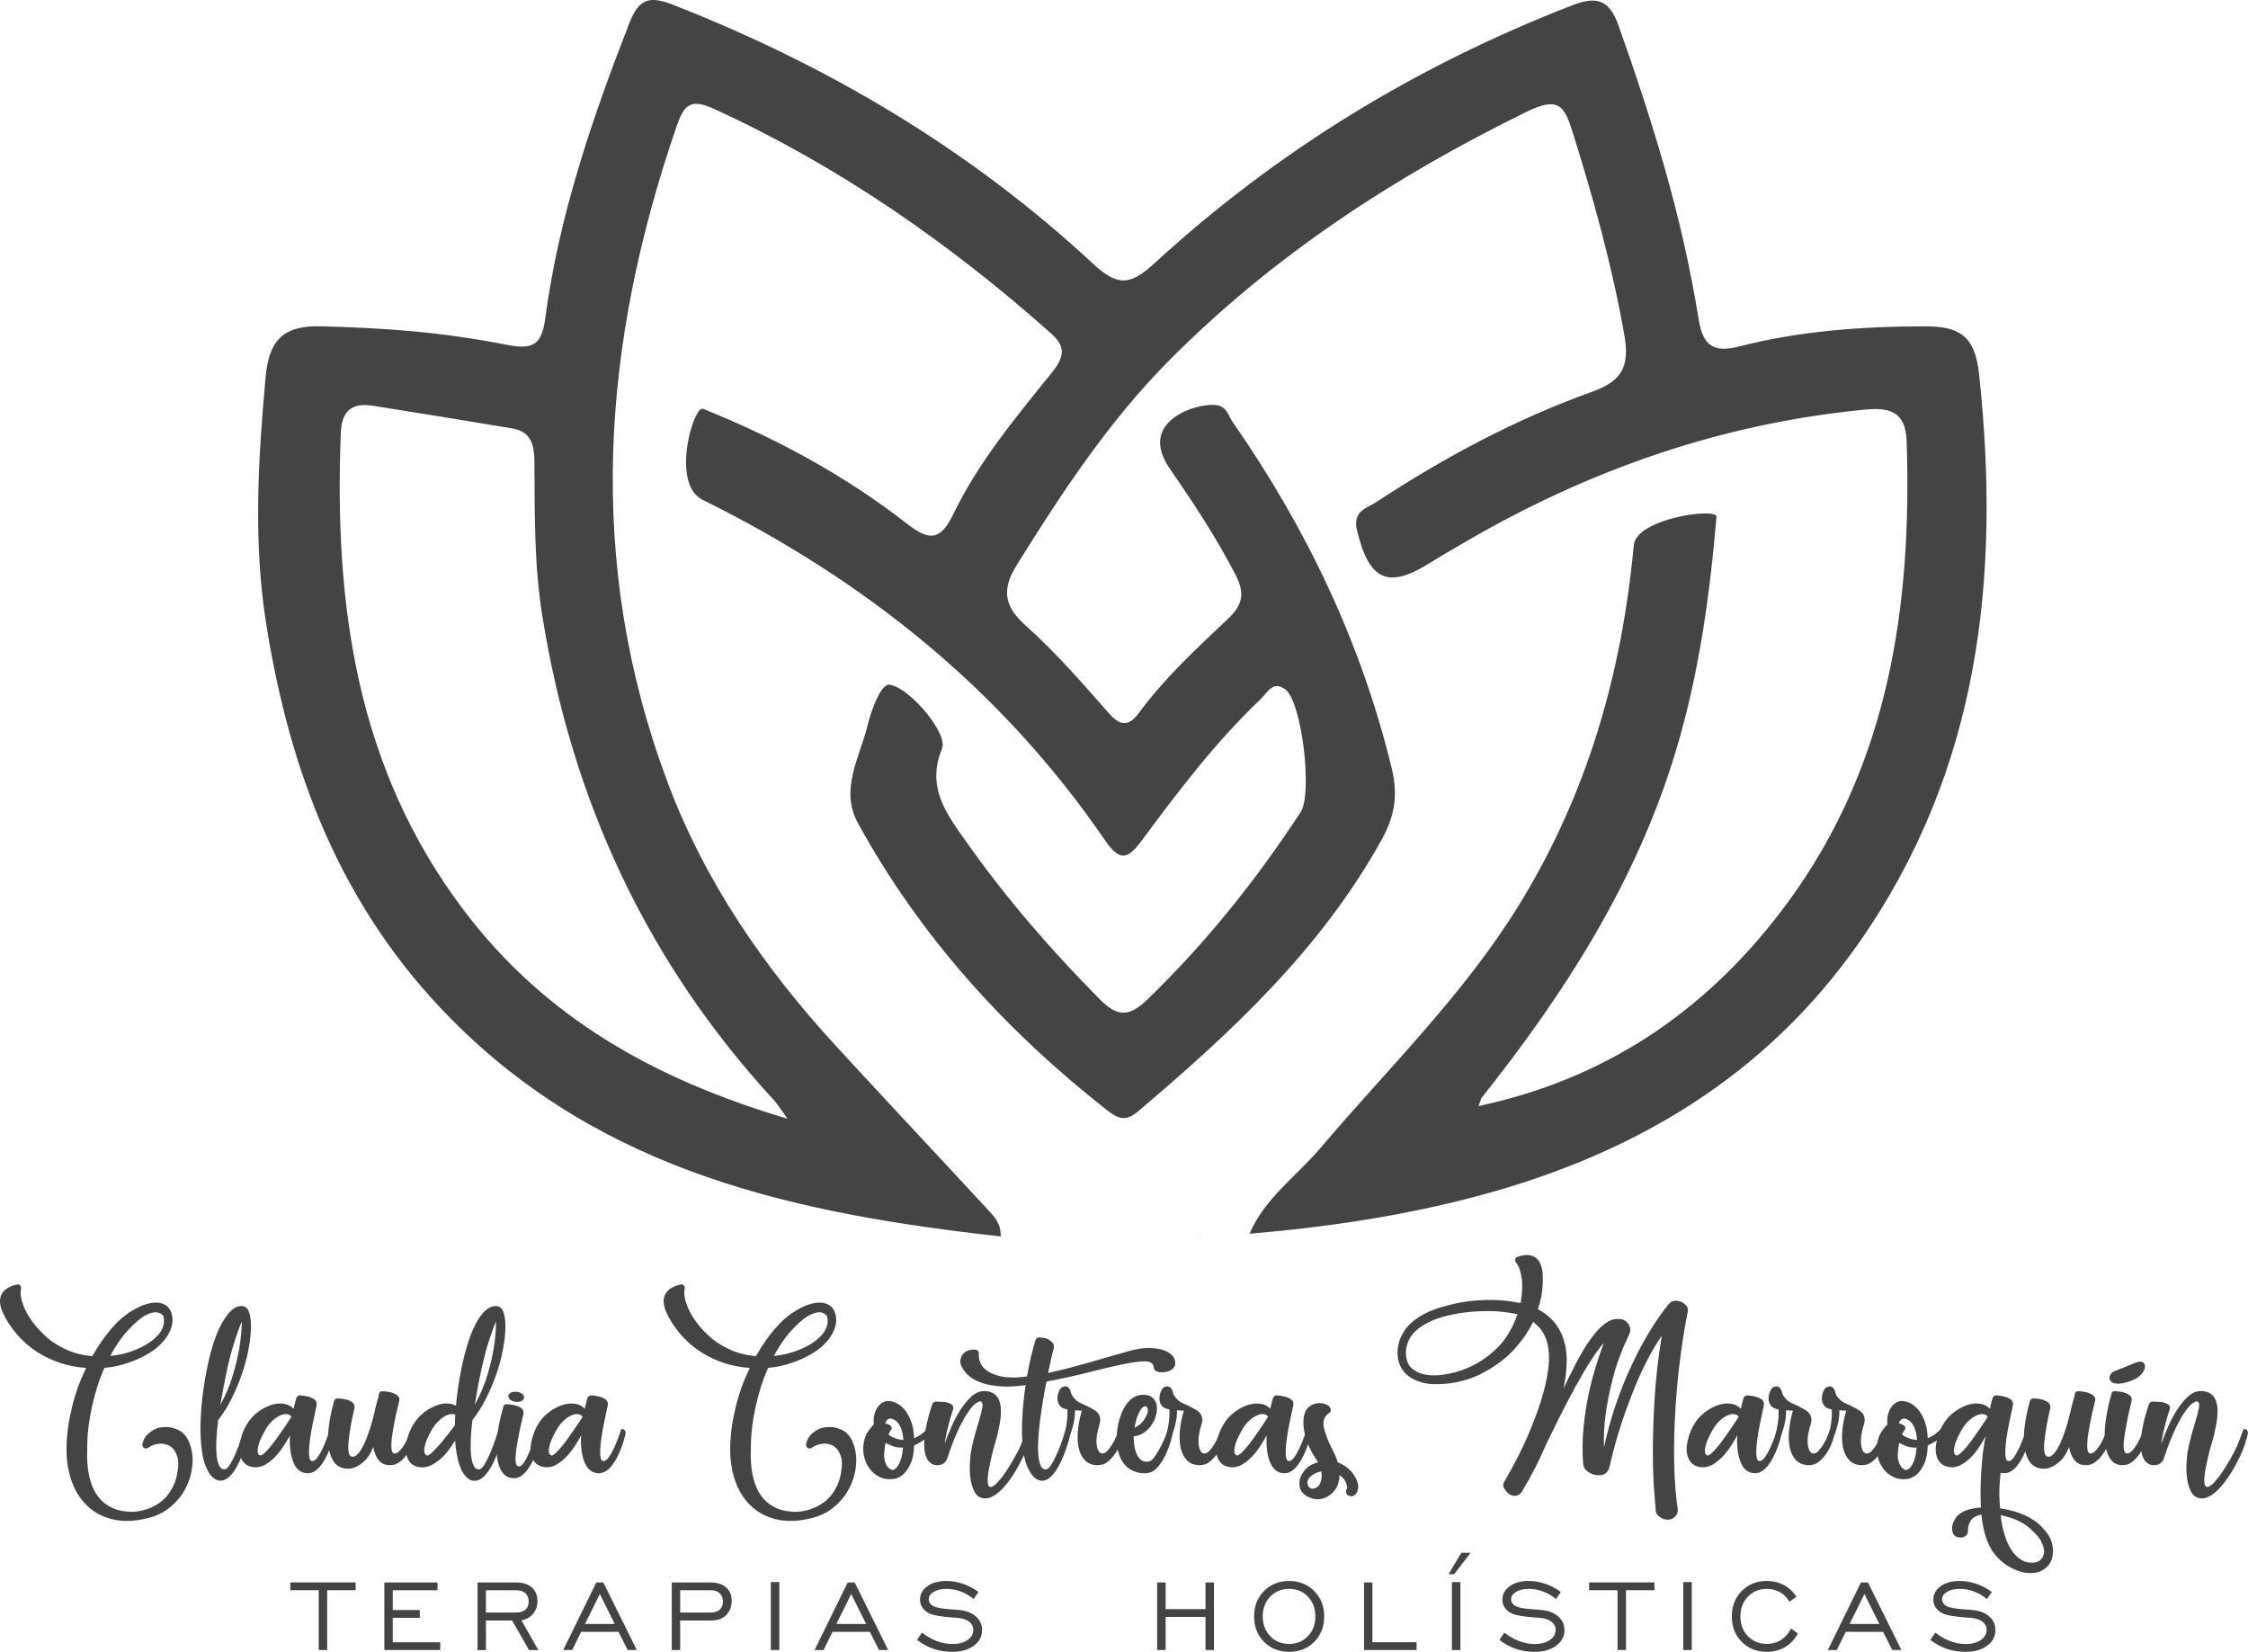 <?xml version="1.0" encoding="UTF-8"?>
<svg id="Capa_2" data-name="Capa 2" xmlns="http://www.w3.org/2000/svg" viewBox="0 0 1081.05 794.27">
  <defs>
    <style>
      .cls-1 {
        fill: #444;
      }
    </style>
  </defs>
  <g id="Capa_1-2" data-name="Capa 1">
    <g>
      <path class="cls-1" d="m715.24,530.89c60.79-13.88,108.47-47.7,144.83-97.44,48.29-66.07,59.47-142.07,56.81-221.47-.47-13.94-8.09-16.17-19.96-15.03-69.28,6.66-133.24,29.11-193.08,64.1-5.42,3.17-10.87,6.28-16.18,9.62-20.29,12.76-29.37,8.4-35.1-15.78-2.21-9.31,4.87-10.55,9.6-13.66,32.6-21.43,66.97-39.79,103.66-52.92,15.41-5.51,17.8-13.39,15.2-27.95-5.85-32.82-14.7-64.75-24.65-96.49-4.01-12.78-6.53-17.81-22.38-10.04-63.67,31.21-122.11,69.4-172.09,119.84-28.84,29.12-51.24,63.21-72.85,97.85-7.05,11.3-6.74,19.5,4,29.08,14.45,12.89,27.28,27.67,40.1,42.25,5.83,6.64,9.77,6.42,14.7-.26,12.37-16.75,27.64-30.83,42.68-45.03,7.14-6.75,8.21-12.29,3.63-21.18-9.23-17.93-20.31-34.62-31.66-51.13-12.95-18.81,4.4-27.77,14.7-29.87,12.97-2.65,12.2,2.69,15.69,7.71,35.41,50.91,61.75,105.97,76.43,166.53,3.06,12.64,1.35,22.9-4.79,33.98-29.16,52.67-72.22,92.69-117.4,130.93-5.65,4.78-9.33,3.55-14.56-.55-48.95-38.33-89.98-83.53-120-138.18-8.92-16.24,1.04-31.89,4.71-47.26,1.59-6.68,6.32-19.93,10.54-19.31,9.59,1.39,28.2,23.4,25.2,30.73-7.81,19.09,2.5,31.84,12.45,45.91,18.91,26.74,40.26,51.23,63.25,74.47,8.37,8.46,13.96,9.06,23.04.28,28.15-27.21,52.36-57.46,73.71-90.13,5.87-8.98.54-52.73-7.17-58.84-6.1-4.83-8.95,1.58-12.11,4.58-21.46,20.39-39.31,43.9-56.85,67.57-7.14,9.64-10.74,10.77-18.22-.14-49.38-72.05-115.31-124.81-193.19-163.31-15.71-7.76-4.27-45.56.12-43.8,35.06,14.11,68.23,31.97,98.06,55.24,10.72,8.36,16.13,8.28,22.28-4.47,12.07-24.99,29.83-46.32,47.13-67.78,5.62-6.97,7.79-12.23.16-19.01-49-43.61-102.25-80.64-162.12-108.09-11.62-5.33-14.66-1.94-18.18,8.29-35.97,104.55-43.91,209.48-4.51,314.99,18.01,48.25,46.77,89.87,81.45,127.57,24.17,26.28,48.63,52.28,72.85,78.51,2.86,3.1,6.17,6.23,6.1,12.74-97.92-10.94-191.07-30.52-264.35-104.6-52.87-53.44-77.65-118.51-88.98-190.46-6.18-39.26-3.8-78.62-.22-118.03,1.59-17.49,8.04-25.08,26.88-24.55,30.14.85,56.8,2.53,89.51,8.97,13,2.56,16.53-.96,18.12-12.93,6.53-49.13,22.44-95.62,40.33-141.62,4.6-11.84,9.6-13.51,20.85-9.12,74.96,29.32,143.13,69.74,202.16,124.54,12.3,11.42,18.17,10.35,30.02-.52,58.86-53.94,126.03-94.84,200.6-123.7,12.24-4.74,17.92-2.19,22.21,9.92,16.24,45.88,30.46,91.15,38.36,140.47,1.81,11.28,5.48,17.33,19.25,13.77,29.25-7.55,59.27-9.72,89.54-9.77,16.36-.03,24.16,4.24,26.15,22.71,10.51,97.63.37,190.51-57.56,273.45-44.86,64.22-107.76,101.59-182.26,121.68-36.48,9.84-73.61,15.32-111.15,18.5l.11.11c7.3-17.18,22.67-27.78,34.24-41.44,32.35-38.16,68.36-73.06,95.02-116.15,33.11-53.53,49.81-111.66,55.58-173.61,1.2-12.91,40.17-18.26,39.78-13.66-3.26,38.1-8.42,75.69-19.56,112.65-18.91,62.75-53.28,116.29-93.48,166.83-.45,1.3-.91,2.6-1.37,3.9,1.4-.33,2.8-.67,4.21-1Zm-336.54,7.03c-4.1-5.68-5.03-7.3-6.27-8.64-61.23-66.33-97.48-144.48-111.68-233.41-3.89-24.38-3.61-48.77-3.74-73.21-.05-8.39-1.25-15.09-10.88-16.69-22.23-3.68-44.46-7.37-66.73-10.86-9.9-1.55-15.07,2.04-15.5,13.04-3.27,82.68,7.48,161.56,59.47,229.99,38.77,51.04,91,80.74,155.33,99.78Z"/>
      <polygon class="cls-1" points="577.24 593.27 576.67 593.85 577.35 593.38 577.24 593.27"/>
      <g>
        <path class="cls-1" d="m85.4,687.44c2.05.86,3.67,2.4,4.87,4.62,1.19,2.22,1.94,4.75,2.23,7.6.3,2.85.08,5.84-.65,8.99s-1.99,6.16-3.77,9.04c-1.79,2.88-4.16,5.45-7.1,7.7-2.95,2.25-6.47,3.84-10.58,4.76-6.22,1.46-11.78,1.56-16.68.3-4.9-1.26-9-3.56-12.31-6.9-3.31-3.34-5.78-7.56-7.4-12.66-1.62-5.1-2.27-10.79-1.94-17.08.2-4.24.68-8.26,1.44-12.07.76-3.81,1.6-7.25,2.53-10.33.93-3.08,1.89-5.78,2.88-8.09s1.82-4.17,2.48-5.56c-4.57-.33-8.71-1.12-12.41-2.38-3.71-1.26-7-2.76-9.88-4.52-2.88-1.75-5.41-3.67-7.6-5.76-2.18-2.09-4.02-4.14-5.51-6.16s-2.66-3.86-3.53-5.51c-.86-1.66-1.46-2.98-1.79-3.97-.2-.53-.36-1.21-.5-2.04-.13-.83-.2-1.47-.2-1.94.07-1.26.36-2.35.89-3.28.53-.93,1.19-1.69,1.99-2.29.79-.59,1.65-1.08,2.58-1.44.93-.36,1.82-.65,2.68-.84.6-.13,1.11.02,1.54.45.43.43.58.94.45,1.54-.4,1.59-.23,3.66.5,6.21.73,2.55,1.97,5.18,3.72,7.89,1.75,2.72,4,5.4,6.75,8.04,2.75,2.65,5.97,4.87,9.68,6.65,4.1,2.05,8.64,3.28,13.61,3.67.73-1.26,1.67-2.8,2.83-4.62s2.48-3.71,3.97-5.66,3.13-3.84,4.92-5.66c1.79-1.82,3.71-3.43,5.76-4.82,2.78-1.85,5.3-3.16,7.55-3.92,2.25-.76,4.25-1.11,6.01-1.04s3.21.5,4.37,1.29c1.16.79,2,1.89,2.53,3.28.66,1.79.84,3.59.55,5.41-.3,1.82-.94,3.59-1.94,5.31-.99,1.72-2.27,3.34-3.82,4.87-1.56,1.52-3.26,2.85-5.11,3.97-2.52,1.52-4.9,2.73-7.15,3.62-2.25.89-4.34,1.61-6.26,2.14-1.92.53-3.59.89-5.01,1.09-1.42.2-2.53.33-3.33.4-1.39,3.11-2.58,6.27-3.58,9.49s-1.82,6.35-2.48,9.43c-.66,3.08-1.18,6.01-1.54,8.79-.36,2.78-.58,5.3-.65,7.55-.07,2.05-.1,4.32-.1,6.8s.18,4.97.55,7.45c.36,2.48.99,4.9,1.89,7.25.89,2.35,2.17,4.45,3.82,6.31,1.65,1.85,3.76,3.34,6.31,4.47,2.55,1.12,5.71,1.69,9.48,1.69,3.38-.2,6.52-.99,9.43-2.38,1.19-.6,2.42-1.34,3.67-2.23,1.26-.89,2.41-2,3.48-3.33,1.06-1.32,2.02-2.88,2.88-4.67.86-1.79,1.49-3.84,1.89-6.16.66-3.64.56-6.52-.3-8.64-.86-2.12-2.07-3.59-3.63-4.42-1.56-.83-3.28-1.13-5.16-.89s-3.49.84-4.82,1.84c-.73.53-1.42.58-2.09.15-.66-.43-.93-1.08-.79-1.94.2-.99.61-2.02,1.24-3.08.63-1.06,1.64-2.05,3.03-2.98,1.52-1.06,3.04-1.69,4.57-1.89,1.52-.2,2.88-.23,4.07-.1,1.39.2,2.71.6,3.97,1.19Zm-22.04-49.65c-2.05,1.99-3.94,4.19-5.66,6.6-1.72,2.42-3.28,4.95-4.67,7.6,4.43-.4,8.74-1.49,12.91-3.28,1.92-.79,3.74-1.75,5.46-2.88,1.72-1.12,3.19-2.35,4.42-3.67,1.22-1.32,2.1-2.78,2.63-4.37.53-1.59.56-3.24.1-4.97-.79-1.06-1.89-1.65-3.28-1.79-1.19-.13-2.77.25-4.72,1.14-1.95.89-4.35,2.77-7.2,5.61Z"/>
        <path class="cls-1" d="m119.06,687.54c.6.53.79,1.19.6,1.99-.13.6-.38,1.58-.75,2.93-.36,1.36-.84,2.88-1.44,4.57-.6,1.69-1.29,3.42-2.09,5.21-.79,1.79-1.67,3.41-2.63,4.87-.96,1.46-2.04,2.65-3.23,3.58-1.19.93-2.45,1.36-3.77,1.29-1.46-.13-2.78-.83-3.97-2.09-1.06-1.13-2.07-2.88-3.03-5.26-.96-2.38-1.64-5.86-2.04-10.43-.33-3.64-.4-7.66-.2-12.06.2-4.4.6-8.8,1.19-13.21.6-4.4,1.34-8.64,2.23-12.71s1.84-7.63,2.83-10.67c1.19-3.64,2.55-6.82,4.07-9.53.66-1.13,1.37-2.22,2.13-3.28.76-1.06,1.57-1.97,2.43-2.73.86-.76,1.79-1.32,2.78-1.69.99-.36,2.02-.41,3.08-.15,1.26.33,2.17,1.47,2.73,3.43.56,1.95.79,4.44.69,7.45-.1,3.01-.51,6.41-1.24,10.18s-1.77,7.63-3.13,11.57c-1.36,3.94-2.98,7.81-4.87,11.62-1.89,3.81-4.06,7.27-6.5,10.38-.4,3.18-.68,6.19-.84,9.04-.17,2.85-.15,5.36.05,7.55.2,2.19.6,3.92,1.19,5.21s1.46,1.94,2.58,1.94c.86,0,1.79-.83,2.78-2.48.99-1.65,1.94-3.56,2.83-5.71.89-2.15,1.69-4.27,2.38-6.36.7-2.09,1.18-3.53,1.44-4.32.26-.66.66-.79,1.19-.4.13.07.21.12.25.15.03.03.11.08.25.15Zm-7.35-39.02c-.33,1.19-.75,2.73-1.24,4.62s-.99,4.02-1.49,6.41c-.5,2.38-1.01,4.95-1.54,7.7-.53,2.75-1.03,5.51-1.49,8.29,2.65-4.83,4.67-9.63,6.06-14.4,1.39-4.77,2.42-9.07,3.08-12.91.73-4.5,1.12-8.77,1.19-12.81-.53,1.19-1.06,2.55-1.59,4.07-.53,1.52-1.03,2.95-1.49,4.27-.53,1.59-1.03,3.18-1.49,4.77Z"/>
        <path class="cls-1" d="m160.17,687.54c.6.53.79,1.19.6,1.99-.13.6-.36,1.49-.69,2.68-.33,1.19-.76,2.5-1.29,3.92-.53,1.42-1.16,2.86-1.89,4.32s-1.56,2.8-2.48,4.02c-.93,1.22-1.95,2.2-3.08,2.93-1.13.73-2.35,1.06-3.67.99-2.98-.14-5.16-1.86-6.55-5.17-1.39-3.31-1.95-7.64-1.69-13.01-.86,1.66-1.9,3.41-3.13,5.26-1.23,1.86-2.58,3.56-4.07,5.11-1.49,1.56-3.1,2.81-4.82,3.77-1.72.96-3.51,1.34-5.36,1.14-1.85-.2-3.31-.81-4.37-1.84-1.06-1.02-1.79-2.28-2.18-3.77-.4-1.49-.48-3.13-.25-4.91.23-1.79.66-3.59,1.29-5.41.63-1.82,1.46-3.54,2.48-5.16,1.03-1.62,2.17-3,3.43-4.12,1.39-1.26,2.95-2.35,4.67-3.28s3.43-1.56,5.11-1.89c1.69-.33,3.31-.33,4.87,0,1.55.33,2.93,1.09,4.12,2.28.13-.86.31-1.69.55-2.48.23-.79.45-1.62.65-2.48.33-.99.99-1.49,1.99-1.49.93.07,2.04.23,3.33.5,1.29.27,2.47.76,3.53,1.49.4.33.69.74.89,1.24.2.5.23,1.01.1,1.54-.2.93-.48,2.23-.84,3.92s-.74,3.51-1.14,5.46-.74,3.94-1.04,5.96-.5,3.87-.6,5.56-.05,3.08.15,4.17.6,1.67,1.19,1.74c.86.13,1.74-.41,2.63-1.64.89-1.22,1.74-2.68,2.53-4.37.79-1.69,1.51-3.39,2.13-5.11.63-1.72,1.08-2.98,1.34-3.77.07-.27.21-.43.45-.5.23-.07.45-.03.65.1.26.13.43.23.5.3Zm-35.05,12.31c.46.07,1.13-.3,1.99-1.09s1.82-1.82,2.88-3.08c1.06-1.26,2.14-2.66,3.23-4.22s2.12-3.03,3.08-4.42c.96-1.39,1.79-2.61,2.48-3.67.69-1.06,1.14-1.75,1.34-2.09-.4-.73-1.09-1.16-2.09-1.29s-2.12.08-3.38.65c-1.26.56-2.57,1.49-3.92,2.78-1.36,1.29-2.6,3.03-3.72,5.21-1.46,2.71-2.37,4.82-2.73,6.3-.36,1.49-.48,2.6-.35,3.33.13.86.53,1.39,1.19,1.59Z"/>
        <path class="cls-1" d="m180.43,677.41c.13-.66.31-1.39.55-2.18.23-.79.45-1.55.65-2.28.26-.79.46-1.66.6-2.58.2-1.06.83-1.52,1.89-1.39.93,0,2.04.13,3.33.4,1.29.27,2.47.76,3.53,1.49.99.79,1.32,1.72.99,2.78-.2.93-.5,2.19-.89,3.77-.4,1.59-.78,3.31-1.14,5.16-.36,1.86-.71,3.73-1.04,5.61-.33,1.89-.55,3.61-.65,5.16-.1,1.56-.07,2.85.1,3.87.16,1.03.58,1.57,1.24,1.64.79.13,1.62-.23,2.48-1.09.86-.86,1.65-1.9,2.38-3.13.73-1.22,1.37-2.5,1.94-3.82.56-1.32.98-2.38,1.24-3.18.26-.66.66-.79,1.19-.4.13.07.21.12.25.15.03.03.11.08.25.15.6.6.79,1.26.6,1.99-.2.93-.6,2.23-1.19,3.92-.6,1.69-1.42,3.36-2.48,5.01-1.06,1.66-2.33,3.1-3.82,4.32-1.49,1.23-3.23,1.8-5.21,1.74-2.12-.07-3.81-.85-5.06-2.33-1.26-1.49-2.15-3.62-2.68-6.41-1.19,2.98-2.53,5.16-4.02,6.55-1.49,1.39-2.9,2.38-4.22,2.98-1.52.73-3.05,1.03-4.57.89-4.44-.27-7.23-3.26-8.39-8.99s-.38-13.52,2.33-23.39c.33-1.06.99-1.52,1.99-1.39.93,0,2.04.13,3.33.4,1.29.26,2.47.76,3.53,1.49.4.33.7.74.89,1.24.2.5.23,1.01.1,1.54-.2.93-.46,2.12-.79,3.58-.33,1.46-.65,3.03-.94,4.72s-.56,3.38-.79,5.06-.38,3.23-.45,4.62c-.07,1.39.02,2.57.25,3.53.23.96.65,1.54,1.24,1.74.86.27,1.7.04,2.53-.69.83-.73,1.62-1.74,2.38-3.03s1.49-2.8,2.19-4.52c.69-1.72,1.32-3.47,1.89-5.26.56-1.79,1.06-3.51,1.49-5.16.43-1.66.78-3.08,1.04-4.27Z"/>
        <path class="cls-1" d="m220.25,701.94c-.27-.99-.48-2.02-.65-3.08-.17-1.06-.32-2.05-.45-2.98-.13-1.06-.23-2.12-.3-3.18-.93,1.52-1.99,3.08-3.18,4.67-1.19,1.59-2.52,3.02-3.97,4.27-1.46,1.26-3,2.27-4.62,3.03-1.62.76-3.29,1.04-5.01.85-1.85-.2-3.31-.81-4.37-1.84-1.06-1.02-1.77-2.28-2.13-3.77-.36-1.49-.45-3.13-.25-4.91.2-1.79.61-3.59,1.24-5.41.63-1.82,1.47-3.54,2.53-5.16,1.06-1.62,2.22-3,3.48-4.12,1.19-1.12,2.52-2.1,3.97-2.93,1.46-.83,2.93-1.47,4.42-1.94,1.49-.46,2.95-.66,4.37-.59,1.42.07,2.73.43,3.92,1.09.53-5.63,1.32-11.14,2.38-16.53,1.06-5.4,2.22-10.01,3.48-13.85,1.12-3.64,2.45-6.82,3.97-9.53.6-1.13,1.27-2.22,2.04-3.28.76-1.06,1.59-1.97,2.48-2.73s1.84-1.32,2.83-1.69c.99-.36,2.02-.41,3.08-.15,1.32.33,2.27,1.47,2.83,3.43.56,1.95.79,4.44.7,7.45-.1,3.01-.51,6.41-1.24,10.18s-1.77,7.63-3.13,11.57c-1.36,3.94-3,7.81-4.92,11.62-1.92,3.81-4.1,7.27-6.55,10.38-.4,3.18-.66,6.19-.79,9.04-.13,2.85-.1,5.36.1,7.55.2,2.19.6,3.92,1.19,5.21s1.46,1.94,2.58,1.94c.86,0,1.79-.83,2.78-2.48.99-1.65,1.94-3.56,2.83-5.71.89-2.15,1.69-4.27,2.38-6.36.7-2.09,1.17-3.53,1.44-4.32.26-.6.66-.73,1.19-.4.06.07.23.17.5.3.6.6.79,1.26.6,1.99-.13.6-.38,1.58-.75,2.93-.36,1.36-.84,2.88-1.44,4.57-.6,1.69-1.29,3.42-2.09,5.21-.79,1.79-1.69,3.41-2.68,4.87s-2.07,2.65-3.23,3.58c-1.16.93-2.4,1.36-3.72,1.29-1.06,0-2.05-.36-2.98-1.09-.86-.6-1.72-1.59-2.58-2.98s-1.62-3.38-2.28-5.96Zm-14.99-2.09c.53.13,1.36-.33,2.48-1.39,1.12-1.06,2.35-2.35,3.67-3.87,1.32-1.52,2.65-3.14,3.97-4.87,1.32-1.72,2.45-3.18,3.38-4.37,0-.86.02-1.7.05-2.53.03-.83.08-1.7.15-2.63-.73-.26-1.57-.31-2.53-.15-.96.17-1.99.6-3.08,1.29-1.09.69-2.18,1.64-3.28,2.83-1.09,1.19-2.1,2.68-3.03,4.47-1.46,2.71-2.35,4.82-2.68,6.3-.33,1.49-.43,2.6-.3,3.33.2.86.6,1.39,1.19,1.59Zm28.7-51.34c-.33,1.19-.73,2.73-1.19,4.62-.46,1.89-.96,4.02-1.49,6.41-.53,2.38-1.04,4.95-1.54,7.7s-.98,5.51-1.44,8.29c2.65-4.83,4.68-9.63,6.11-14.4,1.42-4.77,2.43-9.07,3.03-12.91.73-4.5,1.09-8.77,1.09-12.81-.53,1.19-1.06,2.55-1.59,4.07-.53,1.52-1.03,2.95-1.49,4.27-.53,1.59-1.03,3.18-1.49,4.77Z"/>
        <path class="cls-1" d="m259.67,687.54c.53.53.73,1.19.6,1.99-.07.79-.26,1.87-.6,3.23-.33,1.36-.76,2.83-1.29,4.42-.53,1.59-1.18,3.19-1.94,4.82-.76,1.62-1.62,3.09-2.58,4.42-.96,1.32-2.02,2.4-3.18,3.23-1.16.83-2.4,1.21-3.72,1.14-2.19-.07-3.94-.96-5.26-2.68-1.33-1.72-2.2-4.09-2.63-7.1-.43-3.01-.4-6.61.1-10.78s1.44-8.71,2.83-13.61c.2-1.06.83-1.52,1.89-1.39.93,0,2.04.13,3.33.4,1.29.27,2.47.76,3.53,1.49.4.33.7.74.89,1.24.2.5.23,1.01.1,1.54-.2.93-.5,2.18-.89,3.77-.4,1.59-.78,3.31-1.14,5.16-.36,1.85-.71,3.72-1.04,5.61-.33,1.89-.56,3.61-.69,5.16-.13,1.56-.1,2.85.1,3.87.2,1.03.6,1.57,1.19,1.64.86.13,1.72-.43,2.58-1.69.86-1.26,1.69-2.81,2.48-4.67.79-1.85,1.52-3.81,2.19-5.86.66-2.05,1.16-3.81,1.49-5.26.07-.27.21-.43.45-.5.23-.07.48-.03.74.1.07.07.23.17.5.3Zm-11.72-13.5c-1.06-.13-1.94-.48-2.63-1.04-.69-.56-.98-1.21-.84-1.94.13-.66.6-1.16,1.39-1.49.79-.33,1.72-.43,2.78-.3.99.13,1.84.48,2.53,1.04.7.56.98,1.17.84,1.84-.13.73-.6,1.26-1.39,1.59s-1.69.43-2.68.3Z"/>
        <path class="cls-1" d="m300.19,687.54c.6.53.79,1.19.6,1.99-.13.6-.36,1.49-.69,2.68-.33,1.19-.76,2.5-1.29,3.92-.53,1.42-1.16,2.86-1.89,4.32s-1.56,2.8-2.48,4.02c-.93,1.22-1.95,2.2-3.08,2.93-1.13.73-2.35,1.06-3.67.99-2.98-.14-5.16-1.86-6.55-5.17-1.39-3.31-1.95-7.64-1.69-13.01-.86,1.66-1.9,3.41-3.13,5.26-1.23,1.86-2.58,3.56-4.07,5.11-1.49,1.56-3.1,2.81-4.82,3.77-1.72.96-3.51,1.34-5.36,1.14-1.85-.2-3.31-.81-4.37-1.84-1.06-1.02-1.79-2.28-2.18-3.77-.4-1.49-.48-3.13-.25-4.91.23-1.79.66-3.59,1.29-5.41.63-1.82,1.46-3.54,2.48-5.16,1.03-1.62,2.17-3,3.43-4.12,1.39-1.26,2.95-2.35,4.67-3.28s3.43-1.56,5.11-1.89c1.69-.33,3.31-.33,4.87,0,1.55.33,2.93,1.09,4.12,2.28.13-.86.31-1.69.55-2.48.23-.79.45-1.62.65-2.48.33-.99.99-1.49,1.99-1.49.93.07,2.04.23,3.33.5,1.29.27,2.47.76,3.53,1.49.4.33.69.74.89,1.24.2.5.23,1.01.1,1.54-.2.93-.48,2.23-.84,3.92s-.74,3.51-1.14,5.46-.74,3.94-1.04,5.96-.5,3.87-.6,5.56-.05,3.08.15,4.17.6,1.67,1.19,1.74c.86.13,1.74-.41,2.63-1.64.89-1.22,1.74-2.68,2.53-4.37.79-1.69,1.51-3.39,2.13-5.11.63-1.72,1.08-2.98,1.34-3.77.07-.27.21-.43.45-.5.23-.07.45-.03.65.1.26.13.43.23.5.3Zm-35.05,12.31c.46.07,1.13-.3,1.99-1.09s1.82-1.82,2.88-3.08c1.06-1.26,2.14-2.66,3.23-4.22s2.12-3.03,3.08-4.42c.96-1.39,1.79-2.61,2.48-3.67.69-1.06,1.14-1.75,1.34-2.09-.4-.73-1.09-1.16-2.09-1.29s-2.12.08-3.38.65c-1.26.56-2.57,1.49-3.92,2.78-1.36,1.29-2.6,3.03-3.72,5.21-1.46,2.71-2.37,4.82-2.73,6.3-.36,1.49-.48,2.6-.35,3.33.13.86.53,1.39,1.19,1.59Z"/>
        <path class="cls-1" d="m404.55,687.44c2.05.86,3.67,2.4,4.87,4.62,1.19,2.22,1.94,4.75,2.23,7.6.3,2.85.08,5.84-.65,8.99s-1.99,6.16-3.77,9.04c-1.79,2.88-4.16,5.45-7.1,7.7-2.95,2.25-6.47,3.84-10.58,4.76-6.22,1.46-11.78,1.56-16.68.3-4.9-1.26-9-3.56-12.31-6.9-3.31-3.34-5.78-7.56-7.4-12.66-1.62-5.1-2.27-10.79-1.94-17.08.2-4.24.68-8.26,1.44-12.07.76-3.81,1.6-7.25,2.53-10.33.93-3.08,1.89-5.78,2.88-8.09s1.82-4.17,2.48-5.56c-4.57-.33-8.71-1.12-12.41-2.38-3.71-1.26-7-2.76-9.88-4.52s-5.41-3.67-7.6-5.76c-2.18-2.09-4.02-4.14-5.51-6.16s-2.66-3.86-3.53-5.51c-.86-1.66-1.46-2.98-1.79-3.97-.2-.53-.36-1.21-.5-2.04-.13-.83-.2-1.47-.2-1.94.07-1.26.36-2.35.89-3.28.53-.93,1.19-1.69,1.99-2.29.79-.59,1.65-1.08,2.58-1.44.93-.36,1.82-.65,2.68-.84.6-.13,1.11.02,1.54.45.43.43.58.94.45,1.54-.4,1.59-.23,3.66.5,6.21.73,2.55,1.97,5.18,3.72,7.89,1.75,2.72,4,5.4,6.75,8.04,2.75,2.65,5.97,4.87,9.68,6.65,4.1,2.05,8.64,3.28,13.61,3.67.73-1.26,1.67-2.8,2.83-4.62s2.48-3.71,3.97-5.66,3.13-3.84,4.92-5.66c1.79-1.82,3.71-3.43,5.76-4.82,2.78-1.85,5.3-3.16,7.55-3.92,2.25-.76,4.25-1.11,6.01-1.04s3.21.5,4.37,1.29c1.16.79,2,1.89,2.53,3.28.66,1.79.84,3.59.55,5.41-.3,1.82-.94,3.59-1.94,5.31-.99,1.72-2.27,3.34-3.82,4.87-1.56,1.52-3.26,2.85-5.11,3.97-2.52,1.52-4.9,2.73-7.15,3.62-2.25.89-4.34,1.61-6.26,2.14-1.92.53-3.59.89-5.01,1.09-1.42.2-2.53.33-3.33.4-1.39,3.11-2.58,6.27-3.58,9.49s-1.82,6.35-2.48,9.43c-.66,3.08-1.18,6.01-1.54,8.79-.36,2.78-.58,5.3-.65,7.55-.07,2.05-.1,4.32-.1,6.8s.18,4.97.55,7.45c.36,2.48.99,4.9,1.89,7.25.89,2.35,2.17,4.45,3.82,6.31,1.65,1.85,3.76,3.34,6.31,4.47,2.55,1.12,5.71,1.69,9.48,1.69,3.38-.2,6.52-.99,9.43-2.38,1.19-.6,2.42-1.34,3.67-2.23,1.26-.89,2.41-2,3.48-3.33,1.06-1.32,2.02-2.88,2.88-4.67.86-1.79,1.49-3.84,1.89-6.16.66-3.64.56-6.52-.3-8.64-.86-2.12-2.07-3.59-3.63-4.42-1.56-.83-3.28-1.13-5.16-.89s-3.49.84-4.82,1.84c-.73.53-1.42.58-2.09.15-.66-.43-.93-1.08-.79-1.94.2-.99.61-2.02,1.24-3.08.63-1.06,1.64-2.05,3.03-2.98,1.52-1.06,3.04-1.69,4.57-1.89,1.52-.2,2.88-.23,4.07-.1,1.39.2,2.71.6,3.97,1.19Zm-22.04-49.65c-2.05,1.99-3.94,4.19-5.66,6.6-1.72,2.42-3.28,4.95-4.67,7.6,4.43-.4,8.74-1.49,12.91-3.28,1.92-.79,3.74-1.75,5.46-2.88,1.72-1.12,3.19-2.35,4.42-3.67,1.22-1.32,2.1-2.78,2.63-4.37.53-1.59.56-3.24.1-4.97-.79-1.06-1.89-1.65-3.28-1.79-1.19-.13-2.77.25-4.72,1.14-1.95.89-4.35,2.77-7.2,5.61Z"/>
        <path class="cls-1" d="m447.55,687.34c.13.33.2.66.2.99,0,.73-.36,1.43-1.09,2.09-1.19,1.13-2.38,2.05-3.57,2.78-1.19.73-2.35,1.33-3.48,1.79-.13,3.77-.69,6.7-1.69,8.79s-2.05,3.69-3.18,4.82c-1.33,1.26-2.81,2.09-4.47,2.48-2.78.4-5.16.12-7.15-.84-1.99-.96-3.61-2.28-4.87-3.97s-2.13-3.54-2.63-5.56c-.5-2.02-.65-3.92-.45-5.71.33-2.78,1.09-5.02,2.28-6.7,1.19-1.69,2.12-2.83,2.78-3.43-.2-1.52-.15-2.96.15-4.32.3-1.36.78-2.55,1.44-3.58.66-1.02,1.46-1.84,2.38-2.43.93-.59,1.85-.89,2.78-.89,1.26,0,2.6.33,4.02.99,1.42.66,2.75,1.71,3.97,3.13,1.22,1.43,2.27,3.28,3.13,5.56.86,2.28,1.36,5.01,1.49,8.19,1.39-.53,2.6-1.19,3.62-1.99,1.03-.79,1.87-1.55,2.53-2.28.13-.2.33-.33.6-.4.46-.13.86.03,1.19.5Zm-18.37,19.56c.86-.2,1.6-.71,2.23-1.54.63-.83,1.14-1.77,1.54-2.83.4-1.06.69-2.17.89-3.33.2-1.16.33-2.2.4-3.13-1.99.07-3.71-.2-5.16-.79-1.46-.59-2.52-1.09-3.18-1.49-.13.46-.23.96-.3,1.49-.07.53-.13,1.09-.2,1.69-.33,2.32-.3,4.14.1,5.46.4,1.33.86,2.32,1.39,2.98.66.73,1.42,1.22,2.28,1.49Zm-1.99-24.53c-.4.2-.71.48-.94.85-.23.36-.41.74-.55,1.14.46.14.89.28,1.29.45.4.17.76.35,1.09.55.33.2.56.53.69.99.13.46.03.86-.3,1.19-.4.53-.79,1.26-1.19,2.19.4.4.83.73,1.29.99.46.26.89.46,1.29.59.46.2.89.36,1.29.5.6.2,1.16.33,1.69.4.53.07,1.06.13,1.59.2-.13-2.12-.48-3.92-1.04-5.41-.56-1.49-1.28-2.63-2.14-3.43-.46-.4-.93-.73-1.39-.99-.4-.2-.83-.35-1.29-.44-.46-.1-.93-.02-1.39.25Z"/>
        <path class="cls-1" d="m495.31,687.54c.6.6.79,1.26.6,1.99-.14.53-.32,1.23-.55,2.09-.23.86-.53,1.84-.89,2.93-.36,1.09-.79,2.23-1.29,3.43-.5,1.19-1.04,2.35-1.64,3.47-1.85,3.84-3.84,7.22-5.96,10.13-.93,1.26-1.9,2.46-2.93,3.62-1.03,1.16-2.09,2.15-3.18,2.98-1.09.83-2.2,1.45-3.32,1.89-1.13.43-2.25.55-3.38.35-1.92-.33-3.34-1.44-4.27-3.33-.93-1.89-1.54-4.01-1.84-6.36-.3-2.35-.38-4.7-.25-7.05.13-2.35.3-4.15.5-5.41.53-2.91,1.17-5.72,1.94-8.44.76-2.71,1.47-5.16,2.13-7.35.66-2.18,1.13-4,1.39-5.46.26-1.46.16-2.42-.3-2.88-.4-.33-.85-.38-1.34-.15-.5.23-1.01.51-1.54.85-.6.4-1.16.93-1.69,1.59-1.39,1.66-2.73,3.62-4.02,5.91-1.29,2.28-2.45,4.62-3.47,7-1.03,2.38-1.94,4.67-2.73,6.85-.79,2.18-1.43,4.01-1.89,5.46-.07.13-.2.36-.4.69-.2.33-.46.66-.79.99s-.78.61-1.34.85c-.56.23-1.24.35-2.04.35-1.33,0-2.33-.28-3.03-.85-.69-.56-1.21-1.04-1.54-1.44-1.13-1.79-1.72-4-1.79-6.65-.07-2.65.13-5.28.6-7.9.46-2.61,1.03-5.06,1.69-7.35.66-2.29,1.19-3.99,1.59-5.11.2-.73.83-1.16,1.89-1.29.93,0,2.05.05,3.38.15,1.32.1,2.52.42,3.58.94,1.12.66,1.52,1.52,1.19,2.58-.27.73-.58,1.69-.94,2.88-.36,1.19-.74,2.53-1.14,4.02-.4,1.49-.78,3.06-1.14,4.72-.36,1.66-.65,3.31-.85,4.97.79-2.25,1.82-4.85,3.08-7.79,1.26-2.95,2.71-5.73,4.37-8.34,1.66-2.61,3.48-4.82,5.46-6.6s4.1-2.65,6.35-2.58c1.92.07,3.43.51,4.52,1.34,1.09.83,1.89,1.87,2.38,3.13.5,1.26.78,2.66.85,4.22.07,1.56,0,3.11-.2,4.67-.2,1.56-.46,3.06-.79,4.52-.33,1.46-.6,2.72-.79,3.77-1.32,4.24-2.35,8.08-3.08,11.52-.33,1.46-.63,2.89-.89,4.32-.27,1.42-.45,2.73-.55,3.92-.1,1.19-.08,2.2.05,3.03.13.83.4,1.34.79,1.54.6.33,1.41.08,2.43-.74,1.03-.83,2.17-2.05,3.43-3.67,1.26-1.62,2.53-3.49,3.82-5.61,1.29-2.12,2.53-4.3,3.72-6.55.99-1.85,1.89-3.84,2.68-5.96.79-2.12,1.36-3.67,1.69-4.67.26-.6.66-.73,1.19-.4.07.07.23.17.5.3Z"/>
        <path class="cls-1" d="m563.83,651.79c.46.6.83,1.26,1.09,1.99.2.6.28,1.24.25,1.94-.03.7-.32,1.41-.85,2.14-.53.59-1.34,1.09-2.43,1.49-1.09.4-2.3.56-3.63.5-.59,0-1.13-.1-1.59-.3-.4-.13-.79-.36-1.19-.69-.4-.33-.63-.86-.7-1.59-.2-1.79-1.61-2.68-4.22-2.68s-6.21.48-10.77,1.44c-4.57.96-9.96,2.23-16.19,3.82-6.22,1.59-13.01,3.08-20.36,4.47-.6,2.91-1.16,5.98-1.69,9.19s-.99,6.39-1.39,9.53c-.4,3.15-.68,6.12-.85,8.94-.16,2.81-.16,5.3,0,7.45.17,2.15.53,3.87,1.09,5.16.56,1.29,1.4,1.94,2.53,1.94.86,0,1.79-.83,2.78-2.48.99-1.65,1.95-3.56,2.88-5.71.93-2.15,1.74-4.27,2.43-6.36.7-2.09,1.17-3.53,1.44-4.32.26-.6.66-.73,1.19-.4.07.07.23.17.5.3.6.6.79,1.26.6,1.99-.14.6-.38,1.58-.75,2.93-.36,1.36-.84,2.88-1.44,4.57-.59,1.69-1.29,3.42-2.09,5.21s-1.69,3.41-2.68,4.87-2.07,2.65-3.23,3.58c-1.16.93-2.4,1.36-3.72,1.29-1.46-.13-2.78-.83-3.97-2.09-1.06-1.13-2.09-2.88-3.08-5.26-.99-2.38-1.69-5.86-2.09-10.43-.33-3.97-.35-8.42-.05-13.36.3-4.93.81-9.88,1.54-14.84-5.3.73-9.76.89-13.41.5-3.64-.4-6.65-1.09-9.04-2.09-2.38-.99-4.24-2.18-5.56-3.57-1.32-1.39-2.29-2.75-2.88-4.07-.4-.93-.55-1.84-.45-2.73s.4-1.72.89-2.48c.5-.76,1.17-1.37,2.03-1.84.86-.46,1.86-.73,2.98-.79h.99c.6,0,1.09.18,1.49.55.4.36.56.81.5,1.34-.13,1.39.07,2.78.6,4.17.53,1.39,1.46,2.61,2.78,3.67,1.32,1.06,3.08,1.94,5.26,2.63,2.18.7,4.9,1.04,8.14,1.04.93,0,1.94-.05,3.03-.15s2.2-.21,3.33-.35c.59-3.38,1.24-6.55,1.94-9.53s1.41-5.63,2.14-7.94c.33-.86.96-1.29,1.89-1.29.73,0,1.64.12,2.73.35,1.09.23,2.13.81,3.13,1.74.53.4.88.91,1.04,1.54.16.63.15,1.24-.05,1.84-.33,1.13-.73,2.68-1.19,4.67s-.96,4.3-1.49,6.95c3.38-.73,6.84-1.56,10.38-2.48,3.54-.93,7.03-1.89,10.48-2.88,3.44-.99,6.77-1.95,9.98-2.88s6.11-1.75,8.69-2.48c3.84-.99,7.05-1.42,9.63-1.29,2.58.13,4.67.46,6.26.99,1.85.66,3.31,1.56,4.37,2.68Z"/>
        <path class="cls-1" d="m515.37,670.66c.33.6.89,1.34,1.69,2.23.79.89,2.15,1.71,4.07,2.43.13.07.53.25,1.19.55.66.3,1.45.71,2.38,1.24.6.33,1.21.7,1.84,1.09.63.4,1.16.88,1.59,1.44.43.56.73,1.24.89,2.04.16.79.11,1.72-.15,2.78-1.32,4.11-1.82,7.48-1.49,10.13.33,2.65,1.16,4.07,2.48,4.27.86.13,1.7-.23,2.53-1.09s1.62-1.9,2.38-3.13c.76-1.22,1.42-2.5,1.99-3.82.56-1.32.98-2.38,1.24-3.18.27-.6.66-.73,1.19-.4.07.07.23.17.5.3.6.6.79,1.26.6,1.99-.2.93-.6,2.23-1.19,3.92-.6,1.69-1.43,3.36-2.48,5.01-1.06,1.66-2.33,3.1-3.82,4.32-1.49,1.23-3.23,1.8-5.21,1.74-2.32-.07-4.2-.79-5.66-2.19-1.46-1.39-2.48-3.26-3.08-5.61-.59-2.35-.78-5.1-.55-8.24.23-3.14.88-6.54,1.94-10.18-.53,0-1.08-.01-1.64-.05s-1.11-.08-1.64-.15c0,2.38-.25,4.59-.74,6.6-.5,2.02-.94,3.53-1.34,4.52-.33.73-.89,1.16-1.69,1.29h-.59c-.27,0-.48-.1-.65-.3s-.18-.43-.05-.7c.4-1.32.76-3.09,1.09-5.31s.43-4.39.3-6.5c-1.79-.27-3.03-.89-3.73-1.89-.69-.99-1.04-2.09-1.04-3.28s.22-2.3.65-3.32.88-1.71,1.34-2.04l.59-.3c.2-.07.45-.13.75-.2.3-.07.61-.07.94,0,.53.14.94.38,1.24.75.3.36.53.76.69,1.19.17.43.28.83.35,1.19.07.36.16.65.3.84Z"/>
        <path class="cls-1" d="m563.23,687.54c.6.46.83,1.13.7,1.99-.2.93-.61,2.42-1.24,4.47-.63,2.05-1.47,4.16-2.53,6.31-1.06,2.15-2.37,4.04-3.92,5.66-1.56,1.62-3.36,2.43-5.41,2.43-2.91.06-5.46-.63-7.65-2.09-.93-.59-1.8-1.4-2.63-2.43-.83-1.02-1.54-2.3-2.14-3.82-.59-1.52-1.01-3.33-1.24-5.41-.23-2.09-.18-4.55.15-7.4.46-3.18,1.26-6.02,2.38-8.54.46-1.06,1.02-2.09,1.69-3.08s1.42-1.87,2.29-2.63c.86-.76,1.85-1.36,2.98-1.79,1.12-.43,2.38-.61,3.77-.55,1.79.14,3.16.7,4.12,1.69s1.54,2.18,1.74,3.58c.2,1.39.08,2.91-.35,4.57-.43,1.66-1.14,3.21-2.13,4.67-.99,1.46-2.23,2.7-3.72,3.72-1.49,1.03-3.13,1.61-4.92,1.74,0,1.06.08,2.33.25,3.82.16,1.49.5,2.9.99,4.22.5,1.32,1.22,2.4,2.18,3.23.96.83,2.27,1.11,3.92.85.79-.13,1.67-.85,2.63-2.14.96-1.29,1.87-2.76,2.73-4.42.86-1.65,1.64-3.29,2.33-4.91.69-1.62,1.17-2.83,1.44-3.62.07-.27.21-.43.45-.5.23-.07.45-.03.65.1.26.13.43.23.5.3Zm-12.61-11.32c-.14,0-.38.08-.75.25-.36.17-.78.58-1.24,1.24-.46.66-.98,1.69-1.54,3.08-.57,1.39-1.08,3.31-1.54,5.76.73-.33,1.57-.86,2.53-1.59.96-.73,1.84-1.75,2.63-3.08.66-1.13,1.06-2.05,1.19-2.78.13-.73.13-1.32,0-1.79-.13-.46-.33-.78-.6-.94s-.5-.22-.69-.15Z"/>
        <path class="cls-1" d="m564.42,670.66c.33.6.89,1.34,1.69,2.23.79.89,2.15,1.71,4.07,2.43.13.07.53.25,1.19.55.66.3,1.45.71,2.38,1.24.6.33,1.21.7,1.84,1.09s1.16.88,1.59,1.44c.43.56.73,1.24.89,2.04.16.79.11,1.72-.15,2.78-1.32,4.11-1.82,7.48-1.49,10.13.33,2.65,1.16,4.07,2.48,4.27.86.13,1.7-.23,2.53-1.09s1.62-1.9,2.38-3.13c.76-1.22,1.42-2.5,1.99-3.82.56-1.32.98-2.38,1.24-3.18.27-.6.66-.73,1.19-.4.07.07.23.17.5.3.6.6.79,1.26.6,1.99-.2.93-.6,2.23-1.19,3.92-.6,1.69-1.43,3.36-2.48,5.01-1.06,1.66-2.33,3.1-3.82,4.32-1.49,1.23-3.23,1.8-5.21,1.74-2.32-.07-4.2-.79-5.66-2.19-1.46-1.39-2.48-3.26-3.08-5.61-.59-2.35-.78-5.1-.55-8.24.23-3.14.88-6.54,1.94-10.18-.53,0-1.08-.01-1.64-.05s-1.11-.08-1.64-.15c0,2.38-.25,4.59-.74,6.6-.5,2.02-.94,3.53-1.34,4.52-.33.73-.89,1.16-1.69,1.29h-.59c-.27,0-.48-.1-.65-.3s-.18-.43-.05-.7c.4-1.32.76-3.09,1.09-5.31s.43-4.39.3-6.5c-1.79-.27-3.03-.89-3.73-1.89-.69-.99-1.04-2.09-1.04-3.28s.22-2.3.65-3.32.88-1.71,1.34-2.04l.59-.3c.2-.07.45-.13.75-.2.3-.07.61-.07.94,0,.53.14.94.38,1.24.75.3.36.53.76.69,1.19.17.43.28.83.35,1.19.07.36.16.65.3.84Z"/>
        <path class="cls-1" d="m629.86,687.54c.6.53.79,1.19.6,1.99-.14.6-.36,1.49-.7,2.68s-.76,2.5-1.29,3.92c-.53,1.42-1.16,2.86-1.89,4.32s-1.56,2.8-2.48,4.02-1.95,2.2-3.08,2.93c-1.13.73-2.35,1.06-3.67.99-2.98-.14-5.16-1.86-6.55-5.17-1.39-3.31-1.95-7.64-1.69-13.01-.86,1.66-1.9,3.41-3.13,5.26-1.22,1.86-2.58,3.56-4.07,5.11-1.49,1.56-3.1,2.81-4.82,3.77-1.72.96-3.51,1.34-5.36,1.14-1.86-.2-3.31-.81-4.37-1.84-1.06-1.02-1.79-2.28-2.18-3.77-.4-1.49-.48-3.13-.25-4.91.23-1.79.66-3.59,1.29-5.41.63-1.82,1.45-3.54,2.48-5.16,1.03-1.62,2.17-3,3.43-4.12,1.39-1.26,2.95-2.35,4.67-3.28,1.72-.93,3.43-1.56,5.11-1.89,1.69-.33,3.31-.33,4.87,0s2.93,1.09,4.12,2.28c.13-.86.31-1.69.55-2.48s.45-1.62.65-2.48c.33-.99.99-1.49,1.99-1.49.93.07,2.04.23,3.33.5,1.29.27,2.46.76,3.53,1.49.4.33.7.74.89,1.24.2.5.23,1.01.1,1.54-.2.93-.48,2.23-.84,3.92-.36,1.69-.75,3.51-1.14,5.46s-.74,3.94-1.04,5.96c-.3,2.02-.5,3.87-.59,5.56s-.05,3.08.15,4.17c.2,1.09.59,1.67,1.19,1.74.86.13,1.74-.41,2.63-1.64.89-1.22,1.74-2.68,2.53-4.37s1.51-3.39,2.14-5.11c.63-1.72,1.08-2.98,1.34-3.77.07-.27.22-.43.45-.5.23-.07.45-.03.65.1.26.13.43.23.5.3Zm-35.05,12.31c.46.07,1.12-.3,1.99-1.09.86-.79,1.82-1.82,2.88-3.08,1.06-1.26,2.13-2.66,3.23-4.22s2.12-3.03,3.08-4.42c.96-1.39,1.79-2.61,2.48-3.67.7-1.06,1.14-1.75,1.34-2.09-.4-.73-1.09-1.16-2.09-1.29s-2.12.08-3.38.65c-1.26.56-2.57,1.49-3.92,2.78-1.36,1.29-2.6,3.03-3.72,5.21-1.46,2.71-2.37,4.82-2.73,6.3-.36,1.49-.48,2.6-.35,3.33.13.86.53,1.39,1.19,1.59Z"/>
        <path class="cls-1" d="m644.16,709.29c0,.79-.07,1.56-.2,2.29-.14.66-.3,1.34-.5,2.03-.2.7-.5,1.34-.89,1.94-1.06,1.72-2.42,3.06-4.07,4.02s-3.51,1.41-5.56,1.34c-1.59-.2-2.98-.63-4.17-1.29-1.06-.53-2-1.34-2.83-2.43-.83-1.09-1.17-2.6-1.04-4.52.14-1.92.96-3.81,2.48-5.66,1.52-1.85,3.67-3.14,6.45-3.87-.26-.46-.53-.89-.79-1.29-.93-1.32-1.71-2.6-2.33-3.82-.63-1.22-1.14-2.33-1.54-3.33-.46-1.19-.86-2.29-1.19-3.28-.79-2.71-1.19-5.19-1.19-7.45,0-.99.08-1.97.25-2.93.17-.96.46-1.84.89-2.63.43-.79,1.02-1.51,1.79-2.13.76-.63,1.7-1.08,2.83-1.34,1.19-.26,2.28-.33,3.28-.2.86.13,1.67.4,2.43.79.76.4,1.31,1.06,1.64,1.99.2.73.1,1.24-.3,1.54-.4.3-.84.66-1.34,1.09-.5.43-.94,1.04-1.34,1.84-.4.79-.53,2.05-.4,3.77.13.79.36,1.75.7,2.88.33.93.74,2.05,1.24,3.38.5,1.32,1.14,2.75,1.94,4.27l.99,1.99c.33.6.66,1.33.99,2.18.33.86.66,1.79.99,2.78,2.38.79,4.57,2.25,6.55,4.37.79.99,1.45,1.99,1.99,2.98.46.86.83,1.82,1.09,2.88.26,1.06.23,2.09-.1,3.08-.33,1.06-.76,1.8-1.29,2.23s-1.06.66-1.59.7c-.53.03-1.01-.07-1.44-.3-.43-.23-.71-.45-.85-.65-.26-.33-.41-.7-.45-1.09-.03-.4.02-.76.15-1.09.13-.33.3-.7.5-1.09-.14-.93-.46-1.94-.99-3.03-.53-1.09-1.46-2.07-2.78-2.93Zm-10.63,5.76c.79-.66,1.37-1.67,1.74-3.03.36-1.36.41-2.87.15-4.52-1.66.33-3.06.89-4.22,1.69-1.16.79-1.9,1.62-2.23,2.48-.27.66-.35,1.21-.25,1.64.1.43.21.81.35,1.14.2.33.43.63.69.89.4.33.83.5,1.29.5s.86-.07,1.19-.2c.4-.13.83-.33,1.29-.6Z"/>
        <path class="cls-1" d="m694.9,628.06c3.31-.99,6.91-1.75,10.82-2.29,3.38-.46,7.25-.69,11.62-.69s9,.5,13.9,1.49c.4-2.18.65-4.29.74-6.31.1-2.02.03-3.87-.2-5.56-.23-1.69-.58-3.19-1.04-4.52-.46-1.32-1.03-2.35-1.69-3.08-.4-.53-.51-1.08-.35-1.64.16-.56.55-.94,1.14-1.14.79-.27,1.69-.5,2.68-.7s1.95-.23,2.88-.1,1.84.46,2.73.99,1.64,1.32,2.23,2.38c.27.4.51.99.75,1.79.23.79.41,1.46.55,1.99.26,1.52.33,3.97.2,7.35-.13,3.38-.89,7.22-2.28,11.52,2.25,1.19,4.3,2.66,6.16,4.42,1.85,1.75,3.41,3.87,4.67,6.35,1.26,2.48,2.14,5.33,2.63,8.54.5,3.21.51,6.84.05,10.87,0,.6-.07,1.29-.2,2.09-.13.73-.27,1.57-.4,2.53-.14.96-.33,2.07-.6,3.32,1.99-4.24,3.99-8.29,6.01-12.16,2.02-3.87,4.05-7.32,6.11-10.33,2.05-3.01,4.1-5.46,6.16-7.35s4.04-3.03,5.96-3.43c1.06-.2,2.15-.23,3.28-.1.86.13,1.62.43,2.28.89s1.19,1.04,1.59,1.74c.4.7.63,1.46.69,2.28.07.83-.1,1.64-.5,2.43-3.58,7.48-6.19,14.5-7.85,21.05-1.66,6.55-2.81,12.31-3.48,17.28-.73,5.76-.99,11.09-.79,15.99,1.52-7.02,3.31-13.55,5.36-19.61,2.05-6.06,4.19-11.57,6.41-16.53s4.4-9.4,6.55-13.31c2.15-3.9,4.12-7.21,5.91-9.93,1.79-2.71,3.29-4.87,4.52-6.45,1.22-1.59,1.97-2.55,2.23-2.88.73-.93,1.59-1.49,2.58-1.69.86-.13,1.82-.07,2.88.2,1.06.27,2.02.86,2.88,1.79.86.86,1.19,1.85.99,2.98-.33,1.52-.79,3.99-1.39,7.4-.6,3.41-1.22,7.53-1.89,12.36s-1.28,10.23-1.84,16.19c-.56,5.96-.98,12.2-1.24,18.72-.27,6.52-.31,13.22-.15,20.11.16,6.89.71,13.64,1.64,20.26.13.93-.02,1.8-.45,2.63-.43.83-1.08,1.47-1.94,1.94-.93.53-1.99.71-3.18.55-1.19-.16-2.25-.61-3.18-1.34-.46-.33-.86-.73-1.19-1.19s-.53-.99-.59-1.59c-.2-1.99-.48-5.5-.85-10.53s-.55-11.24-.55-18.62.28-15.76.85-25.12c.56-9.37,1.7-19.38,3.43-30.04-2.45,3.57-4.72,7.38-6.8,11.42-2.09,4.04-3.99,8.13-5.71,12.26-1.72,4.14-3.29,8.21-4.72,12.22-1.43,4.01-2.66,7.76-3.72,11.27-1.06,3.51-1.94,6.67-2.63,9.48-.69,2.81-1.24,5.05-1.64,6.7-.27,1.12-.83,2.03-1.69,2.73-.86.7-1.86,1.04-2.98,1.04-1.39,0-2.57-.18-3.53-.55-.96-.36-1.74-.81-2.33-1.34-1.26-.86-1.95-2.15-2.09-3.87-.4-5.76-.33-11.42.2-16.98.53-5.56,1.32-10.84,2.38-15.84,1.06-5,2.25-9.62,3.58-13.85,1.32-4.24,2.58-7.94,3.77-11.12-1.13,1.19-2.5,2.95-4.12,5.26-1.62,2.32-3.58,5.41-5.86,9.29s-4.9,8.64-7.85,14.3c-2.95,5.66-6.31,12.43-10.08,20.31-1.46,3.44-3.13,7.02-5.01,10.73-1.89,3.71-4.02,7.55-6.41,11.52-.46.73-1.08,1.28-1.84,1.64-.76.36-1.54.48-2.33.35-.99-.2-1.8-.58-2.43-1.14-.63-.56-1.21-1.24-1.74-2.04-.4-.53-.61-1.11-.65-1.74-.03-.63.12-1.21.45-1.74,4.77-8.21,8.54-15.57,11.32-22.1,2.78-6.52,4.9-12.13,6.35-16.83,1.72-5.43,2.85-10.26,3.38-14.5.27-1.59.43-3.24.5-4.97.07-1.46,0-3.1-.2-4.92-.2-1.82-.6-3.59-1.19-5.31-1.13-3.24-3.21-6.02-6.26-8.34-2.05,4.31-4.98,8.61-8.79,12.91-3.81,4.31-8.85,8.14-15.14,11.52-1.85,1.06-3.94,1.99-6.26,2.78-1.99.73-4.4,1.37-7.25,1.94-2.85.56-6.06.84-9.63.84-4.31,0-8.11-.98-11.42-2.93s-5.43-4.82-6.35-8.59c-.66-3.58-.36-6.98.89-10.23.53-1.39,1.31-2.83,2.33-4.32,1.02-1.49,2.38-2.93,4.07-4.32,1.69-1.39,3.77-2.7,6.26-3.92,2.48-1.22,5.45-2.3,8.89-3.23Zm34.85,3.87c-4.77-.99-9.29-1.49-13.55-1.49s-8.03.2-11.27.6c-3.77.46-7.25,1.13-10.43,1.99-3.97,1.06-7.41,2.52-10.33,4.37-1.26.79-2.45,1.72-3.58,2.78s-2.05,2.27-2.78,3.62c-.73,1.36-1.24,2.86-1.54,4.52-.3,1.66-.22,3.47.25,5.46.4,1.72,1.19,3.11,2.38,4.17,1.19,1.06,2.62,1.87,4.27,2.43,1.65.56,3.47.88,5.46.94,1.99.07,3.97-.07,5.96-.4,3.11-.46,6.14-1.24,9.09-2.33,2.95-1.09,5.71-2.45,8.29-4.07,2.58-1.62,4.95-3.44,7.1-5.46,2.15-2.02,3.99-4.18,5.51-6.5,1.13-1.72,2.12-3.47,2.98-5.26s1.59-3.58,2.19-5.36Z"/>
        <path class="cls-1" d="m856.16,687.54c.6.53.79,1.19.6,1.99-.14.6-.36,1.49-.7,2.68s-.76,2.5-1.29,3.92c-.53,1.42-1.16,2.86-1.89,4.32s-1.56,2.8-2.48,4.02-1.95,2.2-3.08,2.93c-1.13.73-2.35,1.06-3.67.99-2.98-.14-5.16-1.86-6.55-5.17-1.39-3.31-1.95-7.64-1.69-13.01-.86,1.66-1.9,3.41-3.13,5.26-1.22,1.86-2.58,3.56-4.07,5.11-1.49,1.56-3.1,2.81-4.82,3.77-1.72.96-3.51,1.34-5.36,1.14-1.86-.2-3.31-.81-4.37-1.84-1.06-1.02-1.79-2.28-2.18-3.77-.4-1.49-.48-3.13-.25-4.91.23-1.79.66-3.59,1.29-5.41.63-1.82,1.45-3.54,2.48-5.16,1.03-1.62,2.17-3,3.43-4.12,1.39-1.26,2.95-2.35,4.67-3.28,1.72-.93,3.43-1.56,5.11-1.89,1.69-.33,3.31-.33,4.87,0s2.93,1.09,4.12,2.28c.13-.86.31-1.69.55-2.48s.45-1.62.65-2.48c.33-.99.99-1.49,1.99-1.49.93.07,2.04.23,3.33.5,1.29.27,2.46.76,3.53,1.49.4.33.7.74.89,1.24.2.5.23,1.01.1,1.54-.2.93-.48,2.23-.84,3.92-.36,1.69-.75,3.51-1.14,5.46s-.74,3.94-1.04,5.96c-.3,2.02-.5,3.87-.59,5.56s-.05,3.08.15,4.17c.2,1.09.59,1.67,1.19,1.74.86.13,1.74-.41,2.63-1.64.89-1.22,1.74-2.68,2.53-4.37s1.51-3.39,2.14-5.11c.63-1.72,1.08-2.98,1.34-3.77.07-.27.22-.43.45-.5.23-.07.45-.03.65.1.26.13.43.23.5.3Zm-35.05,12.31c.46.07,1.12-.3,1.99-1.09.86-.79,1.82-1.82,2.88-3.08,1.06-1.26,2.13-2.66,3.23-4.22s2.12-3.03,3.08-4.42,1.79-2.61,2.48-3.67c.7-1.06,1.14-1.75,1.34-2.09-.4-.73-1.09-1.16-2.09-1.29s-2.12.08-3.38.65c-1.26.56-2.57,1.49-3.92,2.78-1.36,1.29-2.6,3.03-3.72,5.21-1.46,2.71-2.37,4.82-2.73,6.3-.36,1.49-.48,2.6-.35,3.33.13.86.53,1.39,1.19,1.59Z"/>
        <path class="cls-1" d="m857.35,670.66c.33.6.89,1.34,1.69,2.23.79.89,2.15,1.71,4.07,2.43.13.07.53.25,1.19.55.66.3,1.45.71,2.38,1.24.6.33,1.21.7,1.84,1.09s1.16.88,1.59,1.44c.43.56.73,1.24.89,2.04.16.79.11,1.72-.15,2.78-1.32,4.11-1.82,7.48-1.49,10.13.33,2.65,1.16,4.07,2.48,4.27.86.13,1.7-.23,2.53-1.09s1.62-1.9,2.38-3.13c.76-1.22,1.42-2.5,1.99-3.82.56-1.32.98-2.38,1.24-3.18.27-.6.66-.73,1.19-.4.07.07.23.17.5.3.6.6.79,1.26.6,1.99-.2.93-.6,2.23-1.19,3.92-.6,1.69-1.43,3.36-2.48,5.01-1.06,1.66-2.33,3.1-3.82,4.32-1.49,1.23-3.23,1.8-5.21,1.74-2.32-.07-4.2-.79-5.66-2.19-1.46-1.39-2.48-3.26-3.08-5.61-.59-2.35-.78-5.1-.55-8.24.23-3.14.88-6.54,1.94-10.18-.53,0-1.08-.01-1.64-.05s-1.11-.08-1.64-.15c0,2.38-.25,4.59-.74,6.6-.5,2.02-.94,3.53-1.34,4.52-.33.73-.89,1.16-1.69,1.29h-.59c-.27,0-.48-.1-.65-.3s-.18-.43-.05-.7c.4-1.32.76-3.09,1.09-5.31s.43-4.39.3-6.5c-1.79-.27-3.03-.89-3.73-1.89-.69-.99-1.04-2.09-1.04-3.28s.22-2.3.65-3.32.88-1.71,1.34-2.04l.59-.3c.2-.07.45-.13.75-.2.3-.07.61-.07.94,0,.53.14.94.38,1.24.75.3.36.53.76.69,1.19.17.43.28.83.35,1.19.07.36.16.65.3.84Z"/>
        <path class="cls-1" d="m882.97,670.66c.33.6.89,1.34,1.69,2.23.79.89,2.15,1.71,4.07,2.43.13.07.53.25,1.19.55.66.3,1.45.71,2.38,1.24.6.33,1.21.7,1.84,1.09s1.16.88,1.59,1.44c.43.56.73,1.24.89,2.04.16.79.11,1.72-.15,2.78-1.32,4.11-1.82,7.48-1.49,10.13.33,2.65,1.16,4.07,2.48,4.27.86.13,1.7-.23,2.53-1.09s1.62-1.9,2.38-3.13c.76-1.22,1.42-2.5,1.99-3.82.56-1.32.98-2.38,1.24-3.18.27-.6.66-.73,1.19-.4.07.07.23.17.5.3.6.6.79,1.26.6,1.99-.2.93-.6,2.23-1.19,3.92-.6,1.69-1.43,3.36-2.48,5.01-1.06,1.66-2.33,3.1-3.82,4.32-1.49,1.23-3.23,1.8-5.21,1.74-2.32-.07-4.2-.79-5.66-2.19-1.46-1.39-2.48-3.26-3.08-5.61-.59-2.35-.78-5.1-.55-8.24.23-3.14.88-6.54,1.94-10.18-.53,0-1.08-.01-1.64-.05-.56-.03-1.11-.08-1.64-.15,0,2.38-.25,4.59-.74,6.6-.5,2.02-.94,3.53-1.34,4.52-.33.73-.89,1.16-1.69,1.29h-.59c-.27,0-.48-.1-.65-.3s-.18-.43-.05-.7c.4-1.32.76-3.09,1.09-5.31s.43-4.39.3-6.5c-1.79-.27-3.03-.89-3.73-1.89-.69-.99-1.04-2.09-1.04-3.28s.22-2.3.65-3.32.88-1.71,1.34-2.04l.59-.3c.2-.07.45-.13.75-.2.3-.07.61-.07.94,0,.53.14.94.38,1.24.75.3.36.53.76.69,1.19.17.43.28.83.35,1.19.07.36.16.65.3.84Z"/>
        <path class="cls-1" d="m935,687.34c.13.33.2.66.2.99,0,.73-.36,1.43-1.09,2.09-1.19,1.13-2.38,2.05-3.58,2.78-1.19.73-2.35,1.33-3.47,1.79-.14,3.77-.7,6.7-1.69,8.79-.99,2.09-2.05,3.69-3.18,4.82-1.33,1.26-2.81,2.09-4.47,2.48-2.78.4-5.16.12-7.15-.84-1.99-.96-3.61-2.28-4.87-3.97s-2.14-3.54-2.63-5.56c-.5-2.02-.65-3.92-.45-5.71.33-2.78,1.09-5.02,2.28-6.7,1.19-1.69,2.12-2.83,2.78-3.43-.2-1.52-.15-2.96.15-4.32.3-1.36.78-2.55,1.44-3.58.66-1.02,1.45-1.84,2.38-2.43.93-.59,1.85-.89,2.78-.89,1.26,0,2.6.33,4.02.99,1.42.66,2.75,1.71,3.97,3.13,1.22,1.43,2.27,3.28,3.13,5.56.86,2.28,1.36,5.01,1.49,8.19,1.39-.53,2.6-1.19,3.62-1.99,1.02-.79,1.87-1.55,2.53-2.28.13-.2.33-.33.59-.4.46-.13.86.03,1.19.5Zm-18.37,19.56c.86-.2,1.6-.71,2.23-1.54.63-.83,1.14-1.77,1.54-2.83.4-1.06.7-2.17.89-3.33s.33-2.2.4-3.13c-1.99.07-3.71-.2-5.16-.79-1.46-.59-2.52-1.09-3.18-1.49-.14.46-.23.96-.3,1.49-.07.53-.13,1.09-.2,1.69-.33,2.32-.3,4.14.1,5.46.4,1.33.86,2.32,1.39,2.98.66.73,1.42,1.22,2.28,1.49Zm-1.99-24.53c-.4.2-.71.48-.94.85-.23.36-.42.74-.55,1.14.46.14.89.28,1.29.45.4.17.76.35,1.09.55.33.2.56.53.7.99.13.46.03.86-.3,1.19-.4.53-.79,1.26-1.19,2.19.4.4.83.73,1.29.99s.89.46,1.29.59c.46.2.89.36,1.29.5.6.2,1.16.33,1.69.4.53.07,1.06.13,1.59.2-.13-2.12-.48-3.92-1.04-5.41-.56-1.49-1.28-2.63-2.14-3.43-.46-.4-.93-.73-1.39-.99-.4-.2-.83-.35-1.29-.44-.46-.1-.93-.02-1.39.25Z"/>
        <path class="cls-1" d="m952.58,724.88c-.2-5.63-.18-10.56.05-14.8.23-4.24.51-7.81.84-10.73.4-3.38.89-6.29,1.49-8.74-.93,1.59-1.99,3.31-3.18,5.16s-2.53,3.53-4.02,5.01c-1.49,1.49-3.08,2.7-4.77,3.62-1.69.93-3.43,1.29-5.21,1.09-1.86-.2-3.31-.81-4.37-1.84-1.06-1.02-1.79-2.28-2.18-3.77-.4-1.49-.48-3.13-.25-4.91.23-1.79.66-3.59,1.29-5.41.63-1.82,1.45-3.54,2.48-5.16,1.03-1.62,2.17-3,3.43-4.12,1.39-1.26,2.95-2.35,4.67-3.28,1.72-.93,3.43-1.56,5.11-1.89,1.69-.33,3.31-.33,4.87,0s2.93,1.09,4.12,2.28c.13-.86.31-1.69.55-2.48s.45-1.62.65-2.48c.33-.99.99-1.49,1.99-1.49.93.07,2.04.23,3.33.5,1.29.27,2.46.76,3.53,1.49.4.33.7.74.89,1.24.2.5.23,1.01.1,1.54-.2.93-.48,2.23-.84,3.92-.36,1.69-.75,3.51-1.14,5.46-.4,1.95-.74,3.94-1.04,5.96-.3,2.02-.5,3.87-.59,5.56s-.05,3.08.15,4.17c.2,1.09.59,1.67,1.19,1.74.86.13,1.74-.41,2.63-1.64.89-1.22,1.74-2.68,2.53-4.37s1.51-3.39,2.14-5.11c.63-1.72,1.08-2.98,1.34-3.77.07-.27.22-.43.45-.5.23-.07.45-.03.65.1.26.13.43.23.5.3.6.46.83,1.13.7,1.99-.13.6-.36,1.49-.7,2.68s-.76,2.5-1.29,3.92c-.53,1.42-1.16,2.86-1.89,4.32s-1.56,2.8-2.48,4.02-1.95,2.2-3.08,2.93c-1.13.73-2.35,1.06-3.67.99-.33,0-.6-.02-.79-.05-.2-.03-.43-.08-.7-.15-.13,1.46-.27,3.08-.4,4.87-.14,1.52-.2,3.33-.2,5.41s.13,4.35.4,6.8c1.26.2,2.78.5,4.57.89,1.79.4,3.66.98,5.61,1.74,1.95.76,3.89,1.75,5.81,2.98,1.92,1.22,3.61,2.73,5.06,4.52,1.13,1.12,2.05,2.42,2.78,3.87.66,1.26,1.14,2.74,1.44,4.47.3,1.72.18,3.61-.35,5.66-.53,1.72-1.31,3.04-2.33,3.97-1.03.93-2.03,1.62-3.03,2.09-1.19.53-2.45.83-3.77.89-1.99.13-3.72,0-5.21-.4-1.49-.4-2.86-.89-4.12-1.49-2.25-1.06-4.25-2.35-6.01-3.87-1.76-1.52-3.28-3.33-4.57-5.41-1.29-2.09-2.33-4.52-3.13-7.3-.79-2.78-1.39-5.99-1.79-9.63-2.52.53-4.22,1.52-5.11,2.98-.89,1.45-1.34,2.91-1.34,4.37.07,1.13-.13,1.94-.59,2.43-.46.5-.96.84-1.49,1.04-.66.27-1.39.33-2.18.2-1.46-.2-2.4-.78-2.83-1.74-.43-.96-.61-1.97-.55-3.03.06-.86.26-1.66.59-2.38.13-.33.3-.69.5-1.09.53-1.13,1.27-2.07,2.23-2.83s2.04-1.37,3.23-1.84c1.19-.46,2.42-.81,3.67-1.04,1.26-.23,2.48-.38,3.67-.45Zm-11.72-25.02c.46.07,1.12-.3,1.99-1.09.86-.79,1.82-1.82,2.88-3.08,1.06-1.26,2.13-2.66,3.23-4.22s2.12-3.03,3.08-4.42,1.79-2.61,2.48-3.67c.7-1.06,1.14-1.75,1.34-2.09-.4-.73-1.09-1.16-2.09-1.29s-2.12.08-3.38.65c-1.26.56-2.57,1.49-3.92,2.78-1.36,1.29-2.6,3.03-3.72,5.21-1.46,2.71-2.37,4.82-2.73,6.3-.36,1.49-.48,2.6-.35,3.33.13.86.53,1.39,1.19,1.59Zm41.71,48.16c.33-.73.46-1.49.4-2.28s-.2-1.52-.4-2.18c-.27-.73-.56-1.46-.89-2.18-.53-1.13-1.21-2.14-2.04-3.03s-1.6-1.71-2.33-2.43c-.86-.79-1.75-1.56-2.68-2.28-2.32-1.59-4.6-2.76-6.85-3.53-2.25-.76-4.14-1.28-5.66-1.54.33,3.31.94,6.42,1.84,9.33.89,2.91,2.04,5.43,3.43,7.55,1.39,2.12,3.03,3.71,4.92,4.77,1.89,1.06,4.02,1.42,6.41,1.09,1.12-.2,2-.65,2.63-1.34.63-.7,1.04-1.34,1.24-1.94Z"/>
        <path class="cls-1" d="m995.97,677.41c.13-.66.31-1.39.55-2.18s.45-1.55.65-2.28c.26-.79.46-1.66.6-2.58.2-1.06.83-1.52,1.89-1.39.93,0,2.03.13,3.32.4,1.29.27,2.47.76,3.53,1.49.99.79,1.32,1.72.99,2.78-.2.93-.5,2.19-.89,3.77-.4,1.59-.78,3.31-1.14,5.16-.36,1.86-.71,3.73-1.04,5.61s-.55,3.61-.65,5.16-.07,2.85.1,3.87.58,1.57,1.24,1.64c.79.13,1.62-.23,2.48-1.09.86-.86,1.65-1.9,2.38-3.13.73-1.22,1.37-2.5,1.94-3.82s.98-2.38,1.24-3.18c.26-.66.66-.79,1.19-.4.13.07.22.12.25.15s.12.08.25.15c.59.6.79,1.26.59,1.99-.2.93-.59,2.23-1.19,3.92-.59,1.69-1.42,3.36-2.48,5.01-1.06,1.66-2.33,3.1-3.82,4.32-1.49,1.23-3.23,1.8-5.21,1.74-2.12-.07-3.81-.85-5.06-2.33-1.26-1.49-2.15-3.62-2.68-6.41-1.19,2.98-2.53,5.16-4.02,6.55-1.49,1.39-2.9,2.38-4.22,2.98-1.52.73-3.05,1.03-4.57.89-4.44-.27-7.23-3.26-8.39-8.99s-.38-13.52,2.33-23.39c.33-1.06.99-1.52,1.99-1.39.93,0,2.03.13,3.33.4,1.29.26,2.46.76,3.53,1.49.4.33.69.74.89,1.24.2.5.23,1.01.1,1.54-.2.93-.46,2.12-.79,3.58-.33,1.46-.65,3.03-.94,4.72-.3,1.69-.56,3.38-.79,5.06-.23,1.69-.38,3.23-.45,4.62-.07,1.39.01,2.57.25,3.53.23.96.65,1.54,1.24,1.74.86.27,1.7.04,2.53-.69.83-.73,1.62-1.74,2.38-3.03.76-1.29,1.49-2.8,2.18-4.52.7-1.72,1.32-3.47,1.89-5.26.56-1.79,1.06-3.51,1.49-5.16s.78-3.08,1.04-4.27Z"/>
        <path class="cls-1" d="m1033.01,689.52c-.2.93-.59,2.23-1.19,3.92s-1.43,3.36-2.48,5.01c-1.06,1.66-2.33,3.1-3.82,4.32-1.49,1.23-3.23,1.8-5.21,1.74-2.18-.07-3.94-.96-5.26-2.68-1.32-1.72-2.2-4.09-2.63-7.1-.43-3.01-.4-6.6.1-10.77.5-4.17,1.44-8.71,2.83-13.61.2-1.06.83-1.52,1.89-1.39.93,0,2.04.13,3.33.4,1.29.27,2.46.76,3.53,1.49.4.33.7.74.89,1.24.2.5.23,1.01.1,1.54-.2.93-.5,2.19-.89,3.77-.4,1.59-.78,3.31-1.14,5.16-.36,1.86-.71,3.73-1.04,5.61s-.56,3.61-.7,5.16-.1,2.85.1,3.87c.2,1.03.6,1.57,1.19,1.64.86.13,1.7-.23,2.53-1.09.83-.86,1.62-1.9,2.38-3.13s1.42-2.5,1.99-3.82.98-2.38,1.24-3.18c.26-.6.66-.73,1.19-.4.07.07.23.17.5.3.59.6.79,1.26.59,1.99Zm-4.77-27.36c.33-.3.66-.58.99-.84l.89-.89c.53-.73.89-1.37,1.09-1.94.2-.56.3-1.04.3-1.44,0-.46-.1-.86-.3-1.19-.26-.46-.56-.76-.89-.89s-.66-.2-.99-.2h-.79c-.14,0-.23.04-.3.1-.79.2-1.79.55-2.98,1.04-1.19.5-2.42,1.01-3.67,1.54-.66.27-1.28.51-1.84.74-.56.23-1.11.45-1.64.65-1.26.46-2.02.79-2.28.99-.46.46-.76.83-.89,1.09-.13.13-.22.3-.25.5s-.08.36-.15.5c-.07.2-.08.36-.05.5.03.13.05.27.05.4v.3c.06.53.33.96.79,1.29.13.13.26.23.4.3.13.07.26.14.4.2.4.13.73.23.99.3.73.13,1.51.17,2.33.1.83-.07,1.7-.23,2.63-.5,1.72-.4,3.38-1.03,4.97-1.89.46-.2.86-.45,1.19-.75Z"/>
        <path class="cls-1" d="m1080.38,687.54c.6.6.79,1.26.6,1.99-.14.53-.32,1.23-.55,2.09-.23.86-.53,1.84-.89,2.93-.36,1.09-.79,2.23-1.29,3.43-.5,1.19-1.04,2.35-1.64,3.47-1.85,3.84-3.84,7.22-5.96,10.13-.93,1.26-1.9,2.46-2.93,3.62-1.03,1.16-2.09,2.15-3.18,2.98-1.09.83-2.2,1.45-3.32,1.89-1.13.43-2.25.55-3.38.35-1.92-.33-3.34-1.44-4.27-3.33-.93-1.89-1.54-4.01-1.84-6.36-.3-2.35-.38-4.7-.25-7.05.13-2.35.3-4.15.5-5.41.53-2.91,1.17-5.72,1.94-8.44.76-2.71,1.47-5.16,2.13-7.35.66-2.18,1.13-4,1.39-5.46.26-1.46.16-2.42-.3-2.88-.4-.33-.85-.38-1.34-.15-.5.23-1.01.51-1.54.85-.6.4-1.16.93-1.69,1.59-1.39,1.66-2.73,3.62-4.02,5.91-1.29,2.28-2.45,4.62-3.47,7-1.03,2.38-1.94,4.67-2.73,6.85-.79,2.18-1.43,4.01-1.89,5.46-.07.13-.2.36-.4.69-.2.33-.46.66-.79.99s-.78.61-1.34.85c-.56.23-1.24.35-2.04.35-1.32,0-2.33-.28-3.03-.85-.7-.56-1.21-1.04-1.54-1.44-1.13-1.79-1.72-4-1.79-6.65s.13-5.28.59-7.9c.46-2.61,1.03-5.06,1.69-7.35.66-2.29,1.19-3.99,1.59-5.11.2-.73.83-1.16,1.89-1.29.93,0,2.05.05,3.38.15,1.32.1,2.52.42,3.58.94,1.12.66,1.52,1.52,1.19,2.58-.27.73-.58,1.69-.94,2.88-.36,1.19-.74,2.53-1.14,4.02-.4,1.49-.78,3.06-1.14,4.72-.36,1.66-.65,3.31-.84,4.97.79-2.25,1.82-4.85,3.08-7.79,1.26-2.95,2.71-5.73,4.37-8.34,1.66-2.61,3.48-4.82,5.46-6.6s4.1-2.65,6.35-2.58c1.92.07,3.43.51,4.52,1.34,1.09.83,1.89,1.87,2.38,3.13.5,1.26.78,2.66.85,4.22.07,1.56,0,3.11-.2,4.67-.2,1.56-.46,3.06-.79,4.52-.33,1.46-.6,2.72-.79,3.77-1.32,4.24-2.35,8.08-3.08,11.52-.33,1.46-.63,2.89-.89,4.32-.27,1.42-.45,2.73-.55,3.92-.1,1.19-.08,2.2.05,3.03.13.83.4,1.34.79,1.54.6.33,1.41.08,2.43-.74,1.03-.83,2.17-2.05,3.43-3.67,1.26-1.62,2.53-3.49,3.82-5.61,1.29-2.12,2.53-4.3,3.72-6.55.99-1.85,1.89-3.84,2.68-5.96.79-2.12,1.36-3.67,1.69-4.67.26-.6.66-.73,1.19-.4.07.07.23.17.5.3Z"/>
      </g>
      <g>
        <path class="cls-1" d="m153.28,793.41v-28.77h-13.66v-3.74h31.41v3.74h-13.69v28.77h-4.06Z"/>
        <path class="cls-1" d="m184.83,793.41v-32.5h25.56v3.74h-21.52v9.54h13.01v3.74h-13.01v11.75h22.85v3.74h-26.88Z"/>
        <path class="cls-1" d="m229.63,793.41v-32.5h18.64c3.18,0,5.67.8,7.48,2.4s2.71,3.81,2.71,6.64c0,2.36-.71,4.37-2.12,6.05-1.41,1.68-3.28,2.72-5.59,3.14l8.13,14.28h-4.47l-8.13-14.22h-12.6v14.22h-4.03Zm4.03-18.02h14.34c2.04,0,3.59-.45,4.64-1.35,1.05-.9,1.58-2.23,1.58-3.97s-.53-3.04-1.58-3.99c-1.05-.95-2.53-1.43-4.43-1.43h-14.54v10.75Z"/>
        <path class="cls-1" d="m270.84,793.41l15.93-32.5h3.36l16.11,32.5h-4.39l-4.42-8.74h-17.96l-4.3,8.74h-4.33Zm10.48-12.54h14.31l-7.18-14.4-7.13,14.4Z"/>
        <path class="cls-1" d="m323.05,793.41v-32.5h18.64c3.16,0,5.65.79,7.46,2.36s2.72,3.72,2.72,6.45-.88,5.11-2.63,6.86-4.1,2.62-7.02,2.62h-15.13v14.22h-4.03Zm4.03-18.02h14.34c2.04,0,3.59-.45,4.64-1.35,1.05-.9,1.58-2.23,1.58-3.97s-.53-3.04-1.58-3.99c-1.05-.95-2.53-1.43-4.43-1.43h-14.54v10.75Z"/>
        <path class="cls-1" d="m370.68,793.41v-32.68h4.09v32.68h-4.09Z"/>
        <path class="cls-1" d="m391.72,793.41l15.93-32.5h3.36l16.11,32.5h-4.39l-4.42-8.74h-17.96l-4.3,8.74h-4.33Zm10.48-12.54h14.31l-7.18-14.4-7.13,14.4Z"/>
        <path class="cls-1" d="m441.02,788.53l2.35-3.5c2.3,1.79,4.69,3.15,7.17,4.09,2.48.94,4.94,1.41,7.38,1.41,3,0,5.44-.64,7.32-1.91s2.81-2.92,2.81-4.92c0-1.59-.67-2.9-2.02-3.93-1.34-1.03-3.2-1.64-5.58-1.84-.57-.06-1.4-.12-2.47-.18-5.34-.37-8.98-1-10.92-1.88-1.51-.72-2.66-1.66-3.45-2.81-.79-1.15-1.18-2.44-1.18-3.87,0-2.61,1.17-4.76,3.5-6.45,2.34-1.69,5.37-2.53,9.1-2.53,2.71,0,5.38.45,8.02,1.34s5.15,2.21,7.52,3.96l-2.36,3.36c-2-1.61-4.11-2.82-6.32-3.64s-4.48-1.22-6.81-1.22c-2.45,0-4.48.48-6.07,1.43-1.59.95-2.38,2.15-2.38,3.58,0,.57.13,1.09.38,1.56s.65.91,1.18,1.32c1.33,1,4.22,1.64,8.65,1.91,2.04.12,3.62.25,4.74.38,3.3.37,5.91,1.43,7.83,3.18s2.88,3.89,2.88,6.45c0,3.04-1.32,5.55-3.96,7.51-2.64,1.96-6.1,2.94-10.38,2.94-3.24,0-6.25-.47-9.02-1.41-2.78-.94-5.42-2.38-7.93-4.33Z"/>
        <path class="cls-1" d="m556.46,793.41v-32.5h4.09v12.84h19.17v-12.84h4.06v32.5h-4.06v-15.93h-19.17v15.93h-4.09Z"/>
        <path class="cls-1" d="m619.9,794.27c-4.87,0-8.89-1.6-12.06-4.81s-4.75-7.28-4.75-12.2,1.59-9.02,4.77-12.23c3.18-3.21,7.19-4.82,12.04-4.82s8.9,1.61,12.1,4.83c3.2,3.22,4.8,7.29,4.8,12.22s-1.59,9-4.78,12.2c-3.19,3.21-7.23,4.81-12.11,4.81Zm0-3.8c3.65,0,6.67-1.24,9.07-3.74s3.59-5.65,3.59-9.48-1.19-7.02-3.58-9.51-5.41-3.74-9.08-3.74-6.68,1.25-9.07,3.75-3.59,5.67-3.59,9.5,1.2,6.99,3.59,9.48,5.42,3.74,9.07,3.74Z"/>
        <path class="cls-1" d="m655.95,793.41v-32.5h4.03v28.76h21.23v3.74h-25.26Z"/>
        <path class="cls-1" d="m699.31,756.94h-2.71l6.15-10.3h4.47l-7.92,10.3Zm-1.09,36.48v-32.68h4.09v32.68h-4.09Z"/>
        <path class="cls-1" d="m721.05,788.53l2.36-3.5c2.3,1.79,4.69,3.15,7.17,4.09,2.48.94,4.94,1.41,7.38,1.41,3,0,5.44-.64,7.32-1.91s2.81-2.92,2.81-4.92c0-1.59-.67-2.9-2.02-3.93-1.34-1.03-3.2-1.64-5.58-1.84-.57-.06-1.39-.12-2.47-.18-5.34-.37-8.98-1-10.92-1.88-1.51-.72-2.66-1.66-3.44-2.81-.79-1.15-1.18-2.44-1.18-3.87,0-2.61,1.17-4.76,3.5-6.45,2.34-1.69,5.37-2.53,9.1-2.53,2.71,0,5.38.45,8.02,1.34,2.64.89,5.15,2.21,7.52,3.96l-2.36,3.36c-2-1.61-4.11-2.82-6.32-3.64s-4.48-1.22-6.82-1.22c-2.45,0-4.47.48-6.06,1.43-1.59.95-2.38,2.15-2.38,3.58,0,.57.13,1.09.38,1.56.26.47.65.91,1.18,1.32,1.33,1,4.22,1.64,8.65,1.91,2.04.12,3.62.25,4.74.38,3.3.37,5.91,1.43,7.83,3.18,1.92,1.75,2.88,3.89,2.88,6.45,0,3.04-1.32,5.55-3.96,7.51-2.64,1.96-6.1,2.94-10.38,2.94-3.24,0-6.25-.47-9.02-1.41-2.78-.94-5.42-2.38-7.93-4.33Z"/>
        <path class="cls-1" d="m777.86,793.41v-28.77h-13.66v-3.74h31.42v3.74h-13.69v28.77h-4.06Z"/>
        <path class="cls-1" d="m809.47,793.41v-32.68h4.09v32.68h-4.09Z"/>
        <path class="cls-1" d="m861.34,783.05l3.24,2.41c-1.49,2.83-3.53,5-6.12,6.52-2.59,1.52-5.54,2.28-8.83,2.28-4.87,0-8.89-1.6-12.06-4.81-3.17-3.21-4.75-7.28-4.75-12.2s1.59-9.02,4.77-12.23,7.19-4.82,12.04-4.82c3,0,5.74.66,8.21,1.97,2.47,1.31,4.49,3.19,6.04,5.62l-3.39,2.42c-1.02-1.94-2.49-3.46-4.42-4.56s-4.07-1.65-6.45-1.65c-3.65,0-6.68,1.25-9.07,3.75s-3.59,5.67-3.59,9.5,1.2,6.99,3.59,9.48,5.42,3.74,9.07,3.74c2.55,0,4.82-.63,6.8-1.88,1.98-1.26,3.62-3.1,4.92-5.54Z"/>
        <path class="cls-1" d="m878.99,793.41l15.93-32.5h3.36l16.1,32.5h-4.39l-4.42-8.74h-17.96l-4.3,8.74h-4.33Zm10.48-12.54h14.31l-7.18-14.4-7.13,14.4Z"/>
        <path class="cls-1" d="m928.3,788.53l2.36-3.5c2.3,1.79,4.69,3.15,7.17,4.09,2.48.94,4.94,1.41,7.38,1.41,3,0,5.44-.64,7.32-1.91s2.81-2.92,2.81-4.92c0-1.59-.67-2.9-2.02-3.93-1.34-1.03-3.2-1.64-5.58-1.84-.57-.06-1.39-.12-2.47-.18-5.34-.37-8.98-1-10.92-1.88-1.51-.72-2.66-1.66-3.44-2.81-.79-1.15-1.18-2.44-1.18-3.87,0-2.61,1.17-4.76,3.5-6.45,2.34-1.69,5.37-2.53,9.1-2.53,2.71,0,5.38.45,8.02,1.34,2.64.89,5.15,2.21,7.52,3.96l-2.36,3.36c-2-1.61-4.11-2.82-6.32-3.64s-4.48-1.22-6.82-1.22c-2.45,0-4.47.48-6.06,1.43-1.59.95-2.38,2.15-2.38,3.58,0,.57.13,1.09.38,1.56.26.47.65.91,1.18,1.32,1.33,1,4.22,1.64,8.65,1.91,2.04.12,3.62.25,4.74.38,3.3.37,5.91,1.43,7.83,3.18,1.92,1.75,2.88,3.89,2.88,6.45,0,3.04-1.32,5.55-3.96,7.51-2.64,1.96-6.1,2.94-10.38,2.94-3.24,0-6.25-.47-9.02-1.41-2.78-.94-5.42-2.38-7.93-4.33Z"/>
      </g>
    </g>
  </g>
</svg>